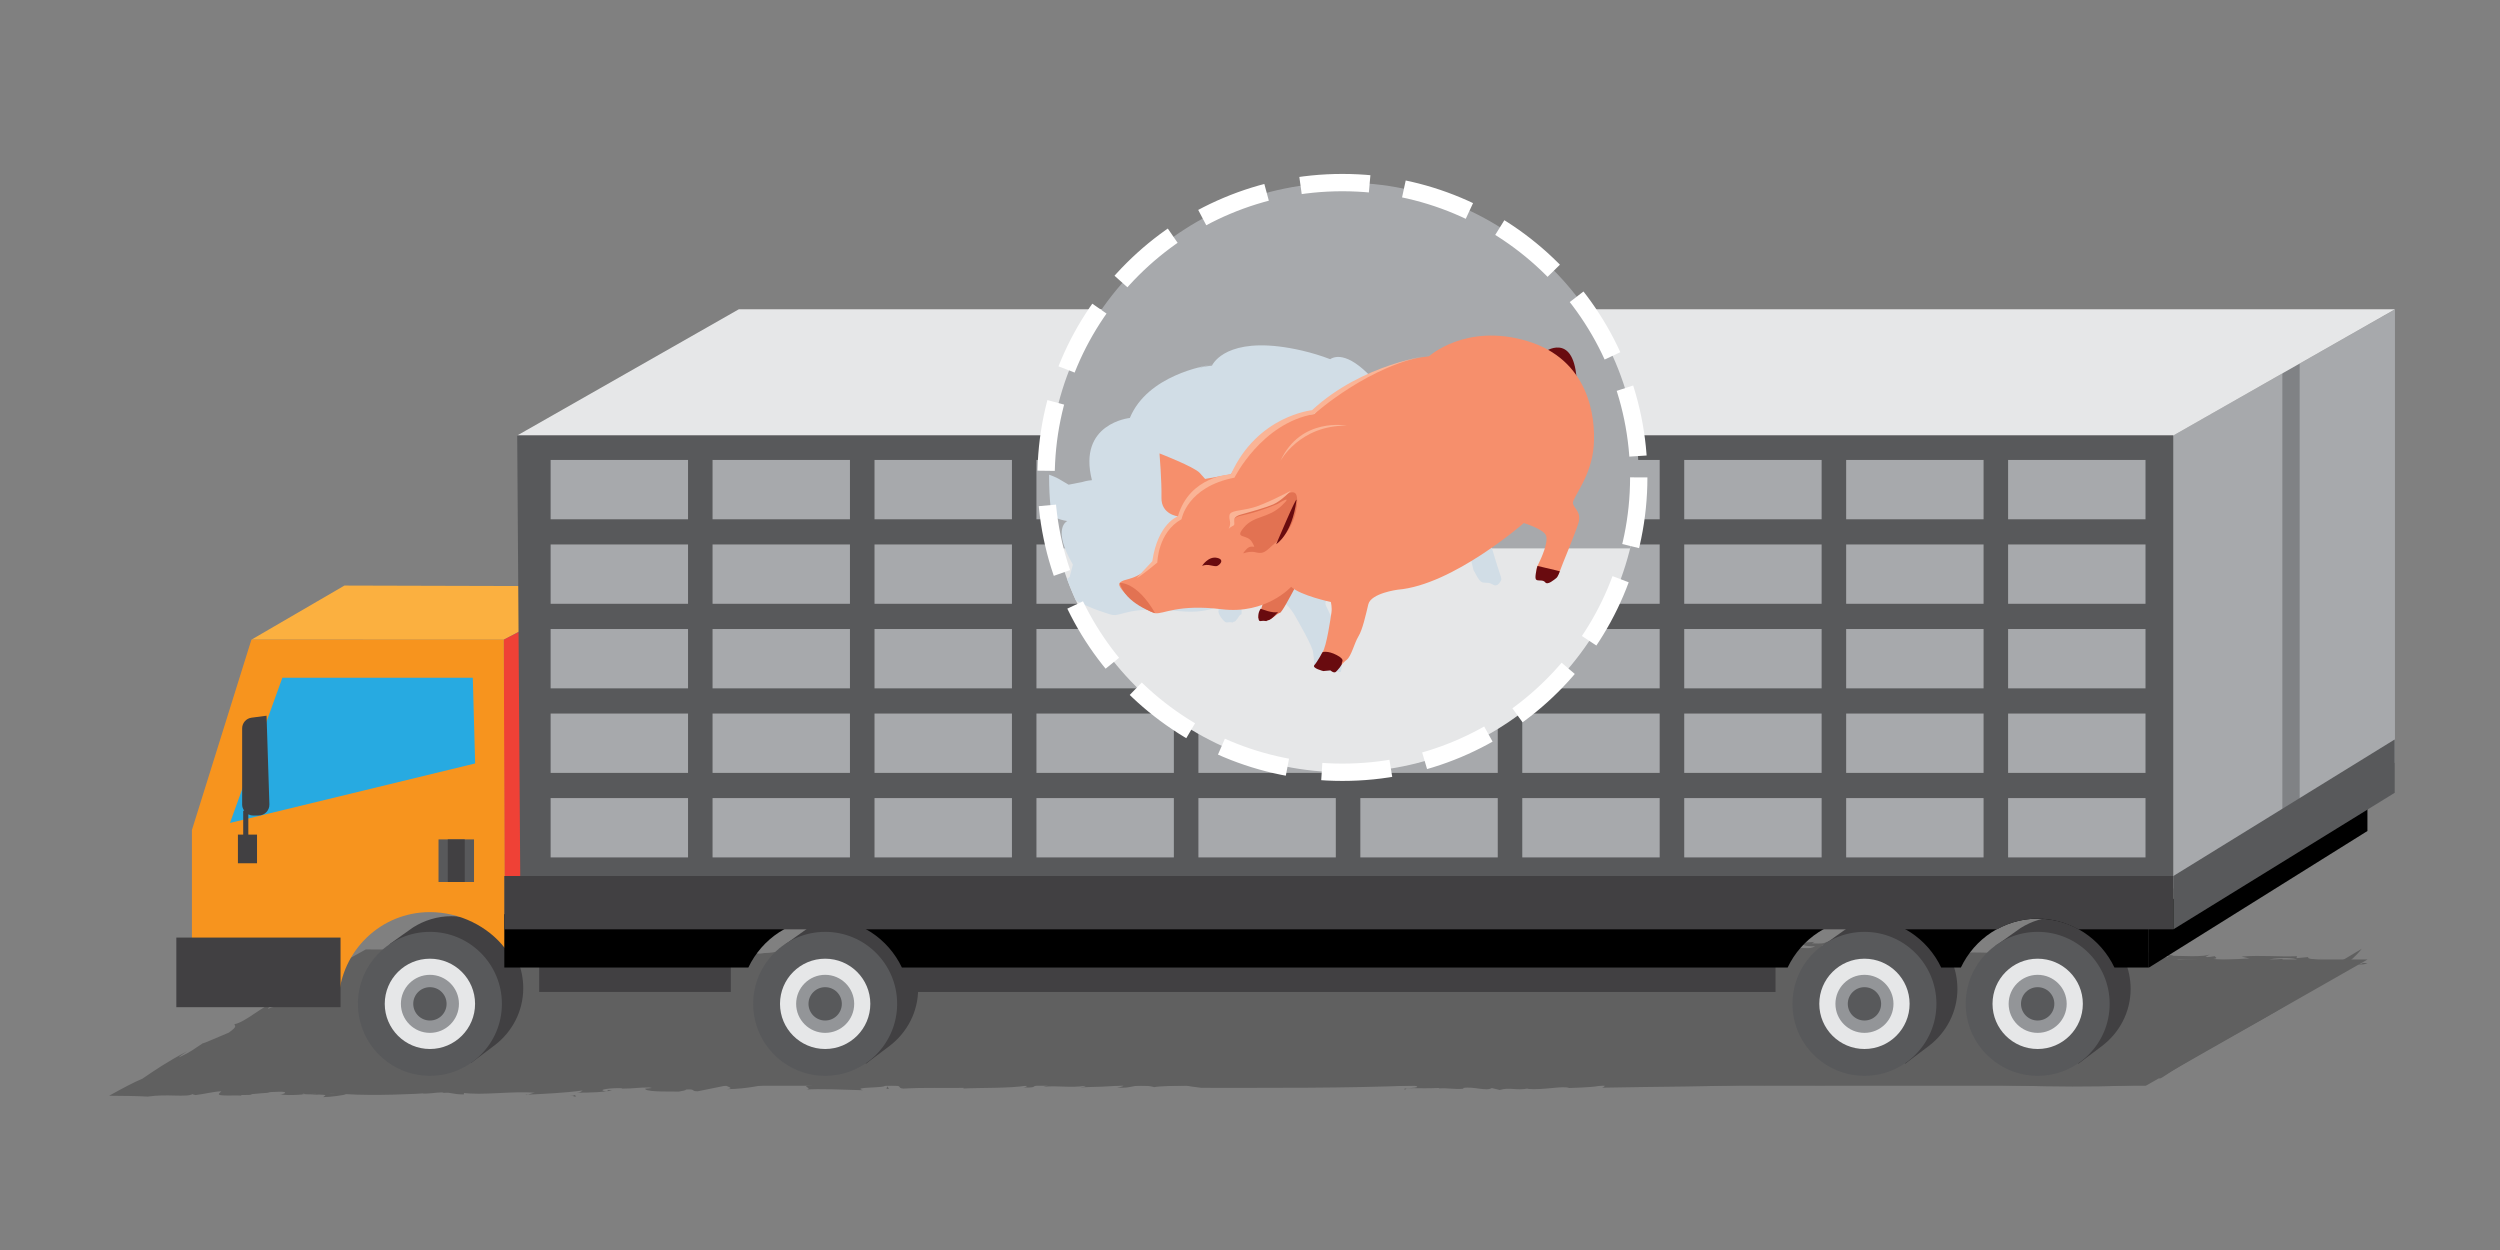 <?xml version="1.0" encoding="utf-8"?>
<!-- Generator: Adobe Illustrator 16.0.0, SVG Export Plug-In . SVG Version: 6.00 Build 0)  -->
<!DOCTYPE svg PUBLIC "-//W3C//DTD SVG 1.1//EN" "http://www.w3.org/Graphics/SVG/1.1/DTD/svg11.dtd">
<svg version="1.1" id="Layer_1" xmlns="http://www.w3.org/2000/svg" xmlns:xlink="http://www.w3.org/1999/xlink" x="0px" y="0px"
	 width="140px" height="70px" viewBox="0 0 140 70" enable-background="new 0 0 140 70" xml:space="preserve">
<rect x="0" y="0" width="140" height="70" fill="#808080" stroke="none"/>
<g>
	<g opacity="0.25">
		<g>
			<defs>
				<rect id="SVGID_1_" x="6.111" y="52.692" width="126.471" height="8.744"/>
			</defs>
			<clipPath id="SVGID_2_">
				<use xlink:href="#SVGID_1_"  overflow="visible"/>
			</clipPath>
			<polygon clip-path="url(#SVGID_2_)" points="132.582,53.731 20.634,53.731 8.22,60.8 120.168,60.8 			"/>
			<path clip-path="url(#SVGID_2_)" d="M131.978,53.994c0.926-0.032-0.499-0.124,0.604-0.056
				C132.456,53.996,132.278,54.039,131.978,53.994"/>
			<path clip-path="url(#SVGID_2_)" d="M129.819,55.096c-2.409,1.798-6.009,3.418-8.732,5.239c-0.325,0.203-0.016-0.224-0.739,0.245
				c-0.063,0.043-0.128,0.087-0.201,0.139c-3.119,0.257-7.982,0.088-11.73-0.127l0.233-0.058c-0.734-0.042-1.632,0.148-2.41,0.121
				c-0.007-0.038,0.248-0.054,0.068-0.105c-0.196,0.114-1.408,0.053-1.738,0.138c-0.309-0.045-0.277-0.135-0.675-0.186l-0.446,0.131
				c-1.238,0.31-3.009-0.022-4.7,0.139c0.082-0.029,0.249-0.054,0.114-0.084c-2.714,0.188-6.109,0.154-9.146,0.223
				c0.122-0.046,0.233-0.13,0.056-0.182c-0.149,0.139-1.087,0.173-1.899,0.199c-0.367-0.142-1.396,0.129-2.35,0.051l0.081-0.031
				c-0.705,0.147-1.046-0.085-1.618,0.092l-0.446-0.11c-0.311,0.198-1.021-0.104-1.604-0.003l0.02,0.041
				c-0.55,0.049-0.836-0.051-1.346-0.018l-0.048-0.023c-1.193,0.053-1.889-0.058-1.858,0.097c-0.418-0.124,1.156-0.056,0.5-0.237
				c-3.927,0.16-7.974,0.129-11.926,0.132c-0.449-0.063-0.735-0.081-0.836-0.14c-0.395,0.031-1.486,0.028-1.847,0.107
				c0.134-0.003-0.255-0.079-0.464-0.087c-0.718-0.059-0.784,0.171-1.573,0.101c0.314-0.041,0.42-0.091,0.315-0.148
				c-0.674,0.121-1.575,0.102-2.37,0.141c0.124-0.026,0.316-0.042,0.286-0.09c-0.87,0.137-1.588-0.029-2.352,0.058l0.286-0.09
				c-1.229-0.109-0.362,0.188-1.426,0.123c0.256-0.028,0.166-0.063,0.211-0.1c-0.989,0.163-2.592,0.109-3.582,0.164
				c0.06-0.013,0.045-0.037,0.045-0.037c-1.078,0.021-2.203-0.03-3.388,0.041c-0.431-0.04,0.142-0.218-0.998-0.186
				c0.041,0.18-1.936,0.073-1.263,0.277c-0.974-0.029-2.515-0.097-3.163-0.036c0.438-0.068-0.475-0.22,0.335-0.235l-0.612-0.108
				c0.092-0.074,0.63,0.024,0.437-0.068c-0.407,0.007-1.589,0.079-1.95,0.05c-0.751,0.11-1.442,0.315-2.658,0.339
				c0.572-0.07-0.326-0.198,0.064-0.229l-1.697,0.345c-0.406,0.01-0.088-0.142-0.674-0.095c0.031,0.048-0.224,0.077-0.402,0.115
				c-0.152-0.021-1.682,0.045-1.858-0.132c-0.179-0.07,0.658-0.038,0.211-0.101c-0.747,0.002-0.78,0.063-1.528,0.065l-0.014-0.024
				c-0.494-0.026-1.455,0.076-0.918,0.174c0.344,0.007-0.131-0.106,0.377-0.055c-0.348,0.103-1.216,0.131-1.963,0.134
				c0.255-0.029,0.224-0.076,0.325-0.127c-1.004,0.14-2.067,0.184-3.189,0.242c-0.019,0.084,0.418-0.153,0.583-0.109
				c-1.438-0.116-2.969,0.166-4.166-0.005c0.196-0.015,0.105,0.12,0.093,0.096c-0.693-0.01-0.661-0.132-1.113-0.087
				c-0.044-0.072-0.566,0.022-1.031,0.045c-0.239,0.052-0.12-0.035,0.283-0.043c-0.646,0.061-3.237,0.171-4.732,0.066
				c0.029,0.048-0.919,0.174-1.263,0.169l0.135-0.112c-0.313-0.065-1.152,0.011-1.21-0.084c-0.734,0.135,2.829-0.115,1.835-0.011
				c-0.257-0.093-1.384,0.177-1.169,0.025c-0.691,0.004-1.361,0.129-2.021,0.025c0.191,0.018,0.56-0.153,0.003-0.146
				c-0.982,0.021-0.281,0.053-1.076,0.09l-0.5,0.046c-0.033,0.107-0.878-0.015-0.512,0.106c-0.12-0.09-1.428,0.055-1.327-0.125
				l0.136-0.141c-0.417,0.011-0.906,0.148-1.439,0.211c-0.073-0.013-0.211-0.041-0.158-0.064c-0.145,0.108-0.54,0.104-0.993,0.093
				c-0.459-0.011-0.946-0.027-1.537,0.057c-0.595-0.037-1.424-0.039-2.155-0.048c0.728-0.403,1.397-0.767,1.857-0.949
				c0.659-0.45,1.406-0.966,2.515-1.542c-0.186,0.128-0.459,0.291-0.448,0.338c0.701-0.326,0.764-0.428,1.331-0.791
				c-0.036,0.058,0.924-0.38,1.443-0.588c0.559-0.393,0.299-0.379,0.322-0.475c0.647-0.122,1.601-1.068,2.374-1.286
				c-0.19,0.142-0.811,0.581-0.293,0.349c0.646-0.123,1.011-0.758,1.933-1.165l-0.301-0.031c0.442-0.126,1.232-0.819,1.232-0.612
				c0.261-0.221,1.055-0.534,0.874-0.629c0.221-0.101,0.451-0.217,0.686-0.341c0.276-0.153,0.561-0.312,0.848-0.471
				c0.718,0.001,1.448,0.002,2.098,0.003c0.602,0.015,1.127,0.056,1.484,0.165c0.235-0.029,0.825,0,0.704-0.088
				c-0.392-0.097-0.549,0.068-0.693,0.003c0.212-0.006,0.258-0.053,0.28-0.076c0.512,0.039,0.915,0.052,0.431,0.195
				c1.139,0.106,1.175-0.293,2.624-0.226c-0.067,0.071,0.044,0.098,0.468,0.087l0.805-0.122c0.938,0.028,0.531,0.162,0.556,0.283
				c0.501-0.021,1.114-0.016,1.341-0.105l0.608,0.152c-0.443-0.11,0.412-0.073,0.647-0.104l-0.235,0.03
				c0.092,0.051,0.671,0.02,0.964,0.004c-0.069-0.074-0.66-0.104-0.983-0.127c0.257-0.053,0.654-0.041,0.994-0.103
				c-0.112,0.118,0.815,0.084,1.214,0.097c0.457,0.025,0.514-0.106,0.648-0.103c0.012,0.062,0.745,0.011,0.39,0.097
				c-0.156,0.02-0.356-0.06-0.614-0.006c0.302,0.046,0.267,0.152,0.891,0.074c0.471-0.059-0.12-0.233,0.772-0.158
				c-0.235,0.029-0.278,0.076-0.459,0.119l0.835,0.062l0.036-0.108c0.112,0.027,0.035,0.037,0.087,0.052
				c0.248-0.114,1.276-0.035,1.465-0.163c0.422-0.011,0.889,0.075,1.291,0.087l-0.078,0.01c0.493,0.063,1.147,0.021,1.561-0.052
				l-0.023,0.024c0.271,0.008,0.905-0.009,1.242-0.072c0.679,0.081,0.229,0.407,0.979,0.271c0.689-0.004,1.081-0.197,0.803-0.267
				c1.239,0.073,2.644-0.104,3.793,0.064c0.178-0.044,0.065-0.071,0.433-0.097c1.819,0.043,3.84-0.128,5.288,0.084
				c-0.527,0.046-0.037,0.108-0.024,0.17c0.435-0.097,0.522,0.101,0.68-0.065c-0.044-0.098,0-0.146-0.513-0.185
				c1.085-0.053,2.734-0.053,3.337,0.039c-0.302-0.046-0.069-0.075,0.169-0.104c-0.079,0.155,0.722,0.179,1.326,0.124l0.086-0.095
				l0.394,0.098c0.232-0.03,0.257-0.199,0.857-0.108c0.029,0.037,0.065,0.074,0.176,0.102c0.627-0.078,1.509-0.209,2.188-0.129
				l0.558,0.139c0.29-0.016,0.778-0.099,0.268-0.139c1.159,0.083,1.907,0.094,2.275,0.214c1.996-0.293,4.895-0.304,7.218-0.283
				l-0.07,0.071c0.624,0.066,0.325-0.124,0.761-0.075c-0.202,0.067,0.475,0.147-0.016,0.23c0.893,0.075,1.15-0.123,1.73-0.155
				c0.088-0.093-0.466,0.06-0.354-0.059c0.099-0.033,1.234,0.072,1.373-0.068c0.223,0.056,0.05,0.159-0.071,0.216l0.546-0.068
				c0.666,0.165-1.52,0.295-0.82,0.498l0.503-0.022c0.479,0.147-1.329,0.167-0.069,0.218c0.549-0.07,1.018-0.274,0.529-0.337
				c1.138-0.039,0.527-0.336,1.753-0.324c0.335,0.083-0.981,0.02-0.745,0.136c0.577,0.113,1.158-0.063,1.67-0.023
				c-0.568-0.054-0.087-0.196,0.281-0.222c0.624,0.066-0.404,0.134,0.479,0.147c0.146-0.081,0.957-0.143,0.256-0.199
				c0.317-0.184,0.918,0.052,1.398-0.092c0.288,0.13-0.909,0.301,0.061,0.365c-0.153-0.125,1.196-0.17,0.685-0.355
				c0.38,0.036,0.42,0.135,0.143,0.211c0.544,0.077,1.317-0.228,1.496,0.021l0.187-0.128c0.17,0.041,0.413,0.072,0.69,0.142
				c0.479,0.002,1.542-0.173,1.498,0.021c0.154-0.021,1.245-0.012,0.824-0.146c-0.679-0.081-0.78,0.098-1.158-0.083
				c0.479,0.147,0.979-0.019,1.371-0.068l0.064,0.074c0.233-0.029,0.771-0.013,0.918-0.093c-0.179,0.042-0.086,0.093,0.1,0.111
				l0.246-0.113c0.949-0.057,0.224,0.199,1.147,0.167l-0.702,0.088c0.153-0.019,0.469,0.087,0.911,0.052
				c0.172-0.104,0.494-0.229,0.643-0.309c0.521-0.046,0.233,0.116,0.745,0.01l-0.671,0.125c-0.102,0.034,0.453,0.172,1.148,0.169
				c0.444-0.036,1.135-0.186,0.433-0.242c0.349-0.002,0.839,0.062,0.56,0.137c0.791-0.035-0.102-0.111,0.58-0.176
				c0.279,0.069,1.147,0.168,1.671,0.269l-0.712,0.173l0.475,0.002c-0.613,0.139,0.311,0.106-0.035,0.253
				c0.323,0.022,0.715-0.027,1.027-0.065c-0.946-0.234,1.06-0.321,0.784-0.535c1.295-0.059,0.811,0.521,2.162,0.186
				c-0.222-0.056,0.416-0.219-0.4-0.157c0.806,0.023,0.548-0.215,1.498-0.126c-0.704,0.088,0.756,0.218-0.262,0.345
				c0.069-0.071-0.566-0.054-0.724-0.033c0.333,0.082-0.068,0.215,0.757,0.215c0.503-0.02,1.192-0.024,1.093-0.136
				c-0.021-0.123-0.769,0.013-0.445-0.111c1.002-0.043,1.169,0.145,1.585-0.073c-0.635,0.017-0.792-0.109-0.78-0.193l0.736-0.052
				l-0.143,0.082c1.181,0.059,0.349-0.148,1.493-0.126l0.536,0.161c-0.273,0.138-1.664-0.062-1.461,0.164
				c0.744,0.009,0.99-0.105,1.691-0.047c-0.158,0.014-0.365,0.031-0.523,0.045c0.268,0.007,0.533,0.307,1.594,0.131
				c0.547-0.068,0.145-0.08,0.158-0.164c1.193-0.026,1.551-0.112,2.32-0.125c-0.158,0.165,1.359,0.016,0.51,0.185
				c-0.393-0.097-2.118-0.088-2.542,0.069c0.436,0.195-0.938-0.027-1.194,0.171c0.958,0.005,0.912,0.197,1.066,0.323
				c0.266,0.01,0.523-0.045,0.682-0.064c0.112-0.119-0.234-0.117-0.255-0.239c1.068,0.032,2.098-0.034,2.686-0.149
				c0.358,0.059,0.244,0.178-0.177,0.188c1.271-0.035,2.63-0.019,3.838,0.017c-0.78-0.193,1.347-0.045,0.814-0.206
				c-0.648-0.043-1.204-0.181-0.848-0.269c0.405,0.013-0.013,0.085,0.156,0.127c0.516-0.106,0.801,0.169,1.307,0.002
				c-1.161,0.063-0.227,0.236-0.439,0.389c0.838-0.086-0.035,0.107,0.792,0.107c0.836-0.084,1.86-0.15,2.788-0.184
				c1.166,0.144,2.951,0.003,3.993-0.003c0.544,0.076,0.175,0.248,0.767,0.277c0.692-0.003-0.515-0.185,0.512-0.106l-0.099,0.034
				c0.311-0.04,1.882,0.116,2.187-0.13l-0.317,0.187c0.191,0.017,0.37-0.026,0.528-0.046c0.007,0.061,0.23,0.115-0.081,0.155
				c0.634,0.128,1.33-0.021,2.019-0.025l-0.443-0.11c1.18-0.086,1.97,0.023,3.109-0.016l-0.034,0.107l0.679-0.063
				c-0.166,0.104,0.457,0.171,0.815,0.084l-1.765,0.264c-0.489-0.063,0.535-0.131,0.228-0.236c-0.26-0.093-1.316-0.063-1.487,0.04
				c0.403,0.012,0.425-0.012,0.736-0.051c0.135,0.15-0.479,0.145-0.782,0.244c0.212-0.006,0.513,0.039,0.558-0.008
				c-0.415,0.073-0.835,0.084-1.527,0.088c0.469-0.059-0.255-0.093-0.078-0.136c-0.055,0.132-0.716,0.173-1.572,0.136
				c-0.611-0.152-1.607,0.098-2.599,0.056c0.401-0.133,0.916-0.24,1.52-0.294c-0.622-0.067-0.693,0.004-1.317-0.064
				c-0.301,0.1-0.517,0.253-1.329,0.313l-0.043-0.099c-0.737,0.05-0.737,0.195-1.675,0.168c-1.604-0.048-3.257-0.048-4.482-0.061
				l-0.046-0.098c-0.681,0.21-2.271,0.077-3.188,0.171c-1.563-0.095-3.392,0.094-4.192-0.075c-2.755,0.075-5.163,0.149-8.019,0.113
				l0.48-0.144c-0.512,0.105-0.332-0.082-0.834-0.062c0.576,0.115-0.695,0.148-1.05,0.236c-1.271-0.111-2.903,0.01-4.029,0.11
				l-0.044-0.099c-1.139,0.185-2.499,0.023-3.917-0.007c-0.163-0.041-0.419-0.134-0.842-0.122c-0.77,0.158-1.172,0.147-2.301,0.247
				c-0.824,0-2.161-0.04-2.999-0.102c-3.103,0.224-6.269,0.082-9.49,0.215l-0.233-0.115c-3.125,0.247-6.968,0.022-9.636,0.149
				l0.257-0.198c-0.835-0.061-1.905,0.053-1.692,0.192c-0.838-0.061-2.092,0.096-2.624-0.066c-0.857-0.036-1.049,0.091-1.761,0.118
				c-1.717-0.075-2.354-0.059-3.971-0.021l0.4,0.013c0.179-0.044,0.193-0.128-0.209-0.141c-0.604,0.055-2.219-0.053-1.618,0.184
				c-1.727-0.137-4.028,0.11-5.708-0.073c0.144,0.064-0.281,0.077-0.459,0.12c-1.516,0.003-3.109-0.129-4.318-0.02
				c-0.24-0.032,0.385-0.109-0.232-0.116c-0.364,0.024-0.008,0.084-0.457,0.12c-2.455,0.121-4.971-0.124-7.203-0.093
				c-3.968,0.125-8.107,0.062-11.909,0.083l0.044-0.048c-0.31,0.044-0.645,0.056-0.988,0.052c-0.174-0.004-0.348-0.01-0.522-0.015
				l-0.25-0.012l-0.067-0.013l-0.066,0.023l-0.237,0.123c-0.156,0.087-0.308,0.171-0.454,0.252
				c-0.287,0.171-0.541,0.347-0.733,0.537c-0.284,0.109-1.01,0.551-0.86,0.36c-0.817,0.613-2.526,1.3-3.72,2.166
				c0.119-0.063,0.182-0.109,0.307-0.204c-0.669,0.321-1.27,0.674-1.878,1.033c-0.306,0.178-0.613,0.356-0.929,0.54l-0.232,0.129
				l-0.077,0.037l-0.182,0.074c0.02-0.034,0.094-0.094,0.073-0.137c-0.148,0.032-0.241,0.143-0.285,0.206
				c-0.054,0.068-0.079,0.101-0.399,0.151c-0.128,0.075,0.195,0.021,0.234-0.01c-0.205,0.1-0.419,0.211-0.619,0.322
				c2.043-0.045,4.176-0.091,6.264-0.136c2.551,0.136,0.156,0.384,2.168,0.213c0.164,0.045,0.118-0.086,0.146-0.039
				c0.778-0.063,1.212,0.255,1.753,0.135c-0.223-0.14,0.36-0.078,0.376-0.163c1.559,0.091,1.873,0.218,3.103,0.111l-0.092,0.073
				c1.443-0.208,3.115-0.097,4.333-0.337c7.956-0.07,15.586-0.137,23.343-0.205c7.669,0.046,15.179-0.063,22.967,0.065
				c1.823,0.194,1.961,0.188,3.965,0.109c-0.08,0.032-0.207,0.039-0.072,0.068c0.1-0.158,1.411-0.015,1.603-0.167
				c2.88,0.03,5.532-0.014,8.493-0.015c-0.468,0.018-0.704,0.147-0.146,0.137l0.583-0.102l0.095,0.045
				c0.38-0.023,0.796-0.103,0.402-0.153c7.441-0.138,14.764,0.182,22.052,0.143c1.731,0.066,4.194,0.005,6.075-0.027
				c0.336,0.013,0.67,0.025,1,0.038l0.492,0.019l0.212,0.009l0.048,0.009c-0.042,0.036,0.375-0.188,0.603-0.306l0.791-0.416
				c0.525-0.278,1.046-0.554,1.567-0.829c1.035-0.56,2.062-1.115,3.095-1.673c2.056-1.132,4.11-2.306,6.242-3.595
				C132.242,53.134,131.803,53.857,129.819,55.096"/>
			<path clip-path="url(#SVGID_2_)" d="M130.862,54.01c-0.198-0.08-0.847-0.123-0.33-0.229
				C130.596,53.855,130.931,53.938,130.862,54.01"/>
			<path clip-path="url(#SVGID_2_)" d="M113.554,53.191c-0.022,0.023-0.246-0.032-0.301-0.045c0.213-0.006,0.413-0.073,0.583-0.032
				C113.619,53.121,113.652,53.158,113.554,53.191"/>
			<path clip-path="url(#SVGID_2_)" d="M109.129,53.145c0.065-0.071,1.014-0.127,1.572-0.136L109.129,53.145z"/>
			<path clip-path="url(#SVGID_2_)" d="M105.005,52.853c-0.356-0.06-0.258-0.093,0.223-0.091
				C105.263,52.799,105.104,52.818,105.005,52.853"/>
			<path clip-path="url(#SVGID_2_)" d="M104.712,53.014c-0.343,0.001-0.512-0.04-0.68-0.081
				C104.046,52.993,104.826,52.895,104.712,53.014"/>
			<path clip-path="url(#SVGID_2_)" d="M95.761,52.808c-0.215,0.006-0.683,0.064-0.882-0.014
				C95.104,52.849,95.926,52.703,95.761,52.808"/>
			<path clip-path="url(#SVGID_2_)" d="M91.601,52.915c-0.135-0.005-0.189-0.019-0.347,0.002c-0.246-0.032,0.014-0.084,0.223-0.091
				L91.601,52.915z"/>
			<polygon clip-path="url(#SVGID_2_)" points="16.229,55.627 16.603,55.374 16.579,55.468 			"/>
			<path clip-path="url(#SVGID_2_)" d="M31.884,61.329c0.449-0.045,0.313,0.066,0.388,0.077
				C31.865,61.413,32.421,61.318,31.884,61.329"/>
			<polygon clip-path="url(#SVGID_2_)" points="49.778,60.976 49.642,60.978 49.688,60.833 			"/>
		</g>
	</g>
	<g>
		<polygon fill="#A7A9AC" points="134.117,42.705 121.708,49.765 121.708,24.387 134.117,17.327 		"/>
		
			<line fill="none" stroke="#808285" stroke-width="0.97" stroke-miterlimit="10" x1="128.297" y1="20.237" x2="128.297" y2="45.615"/>
		<polygon fill="#E6E7E8" points="134.121,17.318 41.377,17.318 28.963,24.387 121.707,24.387 		"/>
		<polygon fill="#FBB040" points="33.768,32.831 19.289,32.791 14.08,35.821 28.208,35.826 		"/>
		<polygon fill="#EF4136" points="28.213,35.821 30.342,34.723 30.342,49.832 28.242,49.057 		"/>
		<path fill="#414042" d="M29.302,55.339c0-2.227-1.806-4.031-4.03-4.031c-0.787,0-1.515,0.234-2.135,0.624
			c0.001-0.007-1.284,0.914-1.284,0.914s-0.202,0.278,0.072,0.245c-0.433,0.644-0.686,1.415-0.686,2.248
			c0,2.226,1.806,4.03,4.032,4.03c0.276,0,0.546-0.028,0.806-0.081l0.308,0.238l1.331-1.003
			C28.675,57.786,29.302,56.641,29.302,55.339"/>
		<path fill="#414042" d="M119.315,55.379c0-2.227-1.805-4.031-4.031-4.031c-0.786,0-1.514,0.234-2.134,0.624
			c0.001-0.007-1.284,0.915-1.284,0.915s-0.203,0.277,0.072,0.245c-0.434,0.642-0.686,1.415-0.686,2.247
			c0,2.227,1.806,4.031,4.031,4.031c0.276,0,0.546-0.028,0.806-0.082l0.309,0.238l1.331-1.003
			C118.688,57.826,119.315,56.681,119.315,55.379"/>
		<path fill="#F7941E" d="M24.076,51.078c1.66,0,3.26,0.801,4.199,2.021l-0.063-17.278H14.079l-3.332,10.663v9.464h8.219
			C19.107,53.237,21.33,51.078,24.076,51.078"/>
		<polygon fill="#27AAE1" points="15.812,37.954 12.879,46.085 26.608,42.753 26.476,37.954 		"/>
		<path fill="#58595B" d="M28.106,56.215c0,2.227-1.806,4.031-4.03,4.031c-2.227,0-4.032-1.805-4.032-4.031s1.806-4.031,4.032-4.031
			C26.301,52.184,28.106,53.988,28.106,56.215"/>
		<path fill="#E6E7E8" d="M26.604,56.215c0,1.396-1.132,2.529-2.528,2.529s-2.53-1.134-2.53-2.529c0-1.396,1.134-2.528,2.53-2.528
			S26.604,54.818,26.604,56.215"/>
		<path fill="#939598" d="M25.701,56.215c0,0.896-0.729,1.626-1.625,1.626c-0.897,0-1.626-0.729-1.626-1.626
			c0-0.897,0.729-1.625,1.626-1.625C24.973,54.59,25.701,55.317,25.701,56.215"/>
		<path fill="#58595B" d="M25.009,56.215c0,0.516-0.417,0.934-0.934,0.934c-0.515,0-0.933-0.418-0.933-0.934
			s0.418-0.933,0.933-0.933C24.592,55.282,25.009,55.699,25.009,56.215"/>
		<path fill="#58595B" d="M118.141,56.215c0,2.227-1.805,4.031-4.031,4.031c-2.226,0-4.031-1.805-4.031-4.031
			s1.806-4.031,4.031-4.031C116.336,52.184,118.141,53.988,118.141,56.215"/>
		<path fill="#E6E7E8" d="M116.639,56.215c0,1.396-1.133,2.529-2.529,2.529s-2.529-1.134-2.529-2.529
			c0-1.396,1.133-2.528,2.529-2.528S116.639,54.818,116.639,56.215"/>
		<path fill="#939598" d="M115.735,56.215c0,0.896-0.729,1.626-1.626,1.626s-1.625-0.729-1.625-1.626
			c0-0.897,0.728-1.625,1.625-1.625S115.735,55.317,115.735,56.215"/>
		<path fill="#58595B" d="M115.043,56.215c0,0.516-0.418,0.934-0.935,0.934c-0.514,0-0.932-0.418-0.932-0.934
			s0.418-0.933,0.932-0.933C114.625,55.282,115.043,55.699,115.043,56.215"/>
		<path fill="#414042" d="M109.615,55.379c0-2.227-1.805-4.031-4.031-4.031c-0.786,0-1.514,0.234-2.134,0.624
			c0.001-0.007-1.284,0.915-1.284,0.915s-0.202,0.277,0.072,0.245c-0.433,0.642-0.686,1.415-0.686,2.247
			c0,2.227,1.806,4.031,4.031,4.031c0.276,0,0.546-0.028,0.806-0.082l0.309,0.238l1.331-1.003
			C108.987,57.826,109.615,56.681,109.615,55.379"/>
		<path fill="#58595B" d="M108.44,56.215c0,2.227-1.805,4.031-4.031,4.031c-2.226,0-4.031-1.805-4.031-4.031
			s1.806-4.031,4.031-4.031C106.636,52.184,108.44,53.988,108.44,56.215"/>
		<path fill="#E6E7E8" d="M106.938,56.215c0,1.396-1.133,2.529-2.529,2.529s-2.529-1.134-2.529-2.529
			c0-1.396,1.133-2.528,2.529-2.528S106.938,54.818,106.938,56.215"/>
		<path fill="#939598" d="M106.035,56.215c0,0.896-0.729,1.626-1.626,1.626s-1.625-0.729-1.625-1.626
			c0-0.897,0.728-1.625,1.625-1.625S106.035,55.317,106.035,56.215"/>
		<path fill="#58595B" d="M105.343,56.215c0,0.516-0.418,0.934-0.935,0.934c-0.514,0-0.932-0.418-0.932-0.934
			s0.418-0.933,0.932-0.933C104.925,55.282,105.343,55.699,105.343,56.215"/>
		<path fill="#414042" d="M51.415,55.379c0-2.227-1.806-4.031-4.031-4.031c-0.786,0-1.514,0.234-2.135,0.624
			c0.001-0.007-1.283,0.915-1.283,0.915s-0.203,0.277,0.072,0.245c-0.434,0.642-0.686,1.415-0.686,2.247
			c0,2.227,1.806,4.031,4.031,4.031c0.276,0,0.546-0.028,0.806-0.082l0.309,0.238l1.331-1.003
			C50.787,57.826,51.415,56.681,51.415,55.379"/>
		<path fill="#58595B" d="M50.24,56.215c0,2.227-1.805,4.031-4.031,4.031s-4.032-1.805-4.032-4.031s1.806-4.031,4.032-4.031
			S50.24,53.988,50.24,56.215"/>
		<path fill="#E6E7E8" d="M48.738,56.215c0,1.396-1.133,2.529-2.529,2.529s-2.529-1.134-2.529-2.529
			c0-1.396,1.133-2.528,2.529-2.528S48.738,54.818,48.738,56.215"/>
		<path fill="#939598" d="M47.835,56.215c0,0.896-0.729,1.626-1.626,1.626c-0.897,0-1.625-0.729-1.625-1.626
			c0-0.897,0.728-1.625,1.625-1.625C47.105,54.59,47.835,55.317,47.835,56.215"/>
		<path fill="#58595B" d="M47.142,56.215c0,0.516-0.417,0.934-0.934,0.934c-0.515,0-0.932-0.418-0.932-0.934
			s0.417-0.933,0.932-0.933C46.725,55.282,47.142,55.699,47.142,56.215"/>
		<rect x="9.875" y="52.504" fill="#414042" width="9.195" height="3.899"/>
		<polygon points="132.576,43.549 120.341,51.195 120.341,54.184 132.576,46.536 		"/>
		<polygon fill="#58595B" points="134.104,41.409 121.707,49.057 121.707,52.044 134.104,44.396 		"/>
		<rect x="50.512" y="53.857" fill="#414042" width="48.917" height="1.693"/>
		<rect x="30.196" y="53.856" fill="#414042" width="10.728" height="1.693"/>
		<path d="M120.335,51.196v2.987h-1.926c-0.764-1.614-2.396-2.738-4.301-2.738c-1.903,0-3.534,1.124-4.299,2.738h-1.101
			c-0.765-1.614-2.396-2.738-4.3-2.738s-3.535,1.124-4.301,2.738h-48.5h-1.1c-0.765-1.614-2.396-2.738-4.3-2.738
			s-3.535,1.124-4.3,2.738H28.242v-2.987H120.335z"/>
		<polygon fill="#58595B" points="121.693,49.057 29.133,49.057 28.963,24.387 121.693,24.387 		"/>
		<path fill="#414042" d="M14.927,40.081l-0.839,0.109c-0.302,0.039-0.528,0.297-0.528,0.602v4.27c0,0.129,0.05,0.241,0.117,0.339
			h-0.058v1.338h-0.296v1.604h1.07v-1.604h-0.487v-1.135c0.08,0.04,0.167,0.064,0.261,0.064h0.313c0.342,0,0.617-0.283,0.606-0.626
			L14.927,40.081z"/>
		<rect x="24.557" y="47.006" fill="#58595B" width="1.988" height="2.385"/>
		<rect x="25.075" y="47.006" fill="#414042" width="0.951" height="2.385"/>
		<path fill="#414042" d="M121.7,49.057H28.242v2.987h83.588c0.677-0.375,1.449-0.599,2.279-0.599s1.603,0.224,2.279,0.599h5.312
			V49.057z"/>
	</g>
	<g>
		<rect x="30.835" y="25.757" fill="#A7A9AC" width="7.695" height="3.323"/>
		<rect x="30.835" y="30.49" fill="#A7A9AC" width="7.695" height="3.322"/>
		<rect x="30.835" y="35.225" fill="#A7A9AC" width="7.695" height="3.323"/>
		<rect x="30.835" y="39.959" fill="#A7A9AC" width="7.695" height="3.323"/>
		<rect x="30.835" y="44.693" fill="#A7A9AC" width="7.695" height="3.322"/>
		<rect x="39.903" y="25.757" fill="#A7A9AC" width="7.694" height="3.323"/>
		<rect x="39.903" y="30.49" fill="#A7A9AC" width="7.694" height="3.322"/>
		<rect x="39.903" y="35.225" fill="#A7A9AC" width="7.694" height="3.323"/>
		<rect x="39.903" y="39.959" fill="#A7A9AC" width="7.694" height="3.323"/>
		<rect x="39.903" y="44.693" fill="#A7A9AC" width="7.694" height="3.322"/>
		<rect x="48.973" y="25.757" fill="#A7A9AC" width="7.695" height="3.323"/>
		<rect x="48.973" y="30.49" fill="#A7A9AC" width="7.695" height="3.322"/>
		<rect x="48.973" y="35.225" fill="#A7A9AC" width="7.695" height="3.323"/>
		<rect x="48.973" y="39.959" fill="#A7A9AC" width="7.695" height="3.323"/>
		<rect x="48.973" y="44.693" fill="#A7A9AC" width="7.695" height="3.322"/>
		<rect x="58.041" y="25.757" fill="#A7A9AC" width="7.695" height="3.323"/>
		<rect x="58.041" y="30.49" fill="#A7A9AC" width="7.695" height="3.322"/>
		<rect x="58.041" y="35.225" fill="#A7A9AC" width="7.695" height="3.323"/>
		<rect x="58.041" y="39.959" fill="#A7A9AC" width="7.695" height="3.323"/>
		<rect x="58.041" y="44.693" fill="#A7A9AC" width="7.695" height="3.322"/>
		<rect x="67.111" y="25.757" fill="#A7A9AC" width="7.694" height="3.323"/>
		<rect x="67.111" y="30.49" fill="#A7A9AC" width="7.694" height="3.322"/>
		<rect x="67.111" y="35.225" fill="#A7A9AC" width="7.694" height="3.323"/>
		<rect x="67.111" y="39.959" fill="#A7A9AC" width="7.694" height="3.323"/>
		<rect x="67.111" y="44.693" fill="#A7A9AC" width="7.694" height="3.322"/>
		<rect x="76.179" y="25.757" fill="#A7A9AC" width="7.695" height="3.323"/>
		<rect x="76.179" y="30.49" fill="#A7A9AC" width="7.695" height="3.322"/>
		<rect x="76.179" y="35.225" fill="#A7A9AC" width="7.695" height="3.323"/>
		<rect x="76.179" y="39.959" fill="#A7A9AC" width="7.695" height="3.323"/>
		<rect x="76.179" y="44.693" fill="#A7A9AC" width="7.695" height="3.322"/>
		<rect x="85.247" y="25.757" fill="#A7A9AC" width="7.695" height="3.323"/>
		<rect x="85.247" y="30.49" fill="#A7A9AC" width="7.695" height="3.322"/>
		<rect x="85.247" y="35.225" fill="#A7A9AC" width="7.695" height="3.323"/>
		<rect x="85.247" y="39.959" fill="#A7A9AC" width="7.695" height="3.323"/>
		<rect x="85.247" y="44.693" fill="#A7A9AC" width="7.695" height="3.322"/>
		<rect x="94.317" y="25.757" fill="#A7A9AC" width="7.694" height="3.323"/>
		<rect x="94.317" y="30.49" fill="#A7A9AC" width="7.694" height="3.322"/>
		<rect x="94.317" y="35.225" fill="#A7A9AC" width="7.694" height="3.323"/>
		<rect x="94.317" y="39.959" fill="#A7A9AC" width="7.694" height="3.323"/>
		<rect x="94.317" y="44.693" fill="#A7A9AC" width="7.694" height="3.322"/>
		<rect x="103.385" y="25.757" fill="#A7A9AC" width="7.695" height="3.323"/>
		<rect x="103.385" y="30.49" fill="#A7A9AC" width="7.695" height="3.322"/>
		<rect x="103.385" y="35.225" fill="#A7A9AC" width="7.695" height="3.323"/>
		<rect x="103.385" y="39.959" fill="#A7A9AC" width="7.695" height="3.323"/>
		<rect x="103.385" y="44.693" fill="#A7A9AC" width="7.695" height="3.322"/>
		<rect x="112.454" y="25.757" fill="#A7A9AC" width="7.695" height="3.323"/>
		<rect x="112.454" y="30.49" fill="#A7A9AC" width="7.695" height="3.322"/>
		<rect x="112.454" y="35.225" fill="#A7A9AC" width="7.695" height="3.323"/>
		<rect x="112.454" y="39.959" fill="#A7A9AC" width="7.695" height="3.323"/>
		<rect x="112.454" y="44.693" fill="#A7A9AC" width="7.695" height="3.322"/>
	</g>
	<g>
		<g>
			<defs>
				<path id="SVGID_3_" d="M58.749,26.736c0,9.119,7.392,16.511,16.511,16.511s16.51-7.392,16.51-16.511
					c0-9.118-7.391-16.511-16.51-16.511S58.749,17.618,58.749,26.736"/>
			</defs>
			<clipPath id="SVGID_4_">
				<use xlink:href="#SVGID_3_"  overflow="visible"/>
			</clipPath>
			<polygon clip-path="url(#SVGID_4_)" fill="#E6E7E8" points="94.902,28.262 54.885,28.262 46.429,43.492 86.446,43.492 			"/>
			<polygon clip-path="url(#SVGID_4_)" fill="#A7A9AC" points="120.762,8.494 28.019,8.494 8.42,30.712 101.165,30.712 			"/>
			<g clip-path="url(#SVGID_4_)">
				<g>
					<defs>
						<rect id="SVGID_5_" x="56.194" y="19.342" width="27.882" height="18.3"/>
					</defs>
					<clipPath id="SVGID_6_">
						<use xlink:href="#SVGID_5_"  overflow="visible"/>
					</clipPath>
					<path clip-path="url(#SVGID_6_)" fill="#D1DDE6" d="M80.96,25.339c-0.661-1.011-1.947-2.572-3.839-3.853
						c-1.516-1.779-2.337-1.565-2.631-1.372c-0.495-0.188-1.017-0.35-1.563-0.478c-3.833-0.889-4.854,0.486-5.023,0.778
						c-0.413,0.06-3.645,0.6-4.633,2.992c0,0-2.937,0.296-2.123,3.483c0,0-0.263,0.018-0.57,0.111l-0.736,0.143l-0.553-0.327
						c-0.553-0.326-3.095-1.054-3.095-1.054s1.232,1.499,1.881,2.407c0.647,0.908,1.694,1.009,1.694,1.009s-0.885,0.378,0.313,2.44
						l-0.179,0.686c-0.348,0.342-0.79,0.277-0.838,0.493c-0.021,0.099,0.271,0.302,0.678,0.53c0.782,0.516,1.695,0.849,2.198,1.005
						c0.162,0.056,0.301,0.099,0.379,0.108c0.521,0.065,0.916-0.509,3.688-0.22c1.018,0.105,1.702-0.033,2.166-0.249l0.089,0.228
						c-0.021-0.007-0.037-0.011-0.037-0.011s-0.019,0.197,0.227,0.488c0.246,0.29,0.238,0.141,0.49,0.171
						c0.252,0.031,0,0,0.181-0.035c0.054-0.01,0.094-0.059,0.128-0.117c0.016-0.02,0.036-0.033,0.051-0.058
						c0.229-0.398,0.228-0.088,0.229-0.398c0.001-0.192-0.085-0.737-0.15-1.121c0.963,0.407,2.631,0.701,2.631,0.701
						s0.292,0.295,0.455,0.574c0.162,0.278,1.068,1.84,1.066,2.151c0,0,0.081,0.535,0.044,0.702s0.755,0.322,0.755,0.322l0.379-0.04
						c0,0,0.341,0.187,0.377,0.075c0.03-0.089,0.067-0.268,0.034-0.385c0.032-0.073,0.047-0.173,0.105-0.26
						c0.132-0.191-0.224-0.908-0.256-1.274c-0.029-0.366-0.419-1.139-0.709-1.745c-0.291-0.605,1.113-0.795,1.113-0.795
						c3.003-0.253,4.617-3.628,4.617-3.628s1.401,0.327,1.791,0.687c0.391,0.358,0.615,1.163,0.711,1.641
						c0.018,0.095,0.057,0.164,0.104,0.224c0.091,0.181,0.222,0.416,0.328,0.497c0.179,0.137,0.396-0.009,0.665,0.167
						c0.27,0.177,0.415-0.148,0.469-0.227c0.055-0.08-0.066-0.373-0.066-0.373c-0.127-0.331-0.578-1.936-0.836-2.589
						s-0.91-0.837-1.137-1.124C81.795,28.135,82.029,26.972,80.96,25.339 M66.782,20.708c0.084-0.03,0.172-0.058,0.259-0.085
						C66.949,20.647,66.87,20.681,66.782,20.708 M67.074,20.613c0.261-0.081,0.534-0.149,0.828-0.195
						c-0.018,0.031-0.028,0.054-0.028,0.054C67.59,20.501,67.324,20.551,67.074,20.613"/>
				</g>
			</g>
			<path clip-path="url(#SVGID_4_)" fill="#E27252" d="M70.791,33.582l-0.323,1.011c0,0,0.345,0.37,0.852-0.04
				c0.506-0.409,0.283-0.089,0.506-0.409s0.875-1.576,0.875-1.576s-1.364-0.315-1.389-0.144
				C71.286,32.597,70.791,33.582,70.791,33.582"/>
			<path clip-path="url(#SVGID_4_)" fill="#690B0F" d="M86.49,19.707c0,0,1.59-1.131,1.797,1.46L86.49,19.707z"/>
			<path clip-path="url(#SVGID_4_)" fill="#F68F6C" d="M65.965,28.915c0,0-0.941-0.105-0.923-1.042
				c0.019-0.938-0.11-2.482-0.11-2.482s1.946,0.752,2.25,1.09l0.304,0.338l1.447-0.26c0,0,1.895-3.217,4.671-3.374
				c0,0,0.685-0.802,1.26-1.13c0.577-0.326,2.778-1.861,5.162-2.103c0,0,2.061-1.88,5.494-0.854
				c3.434,1.027,3.854,4.201,3.728,5.886s-1.183,2.883-1.166,3.179c0.016,0.296,0.517,0.486,0.301,1.159
				c-0.215,0.674-0.92,2.327-1.033,2.669s-0.535,0.451-0.749,0.303c-0.213-0.149-0.747-0.108-0.5-0.602
				c0.248-0.492,0.604-1.321,0.48-1.691c-0.122-0.37-1.247-0.71-1.247-0.71s-3.971,3.477-7.062,3.732c0,0-1.496,0.194-1.646,0.818
				s-0.323,1.421-0.556,1.799c-0.229,0.378-0.396,1.117-0.659,1.313c-0.264,0.197-0.376,0.493-0.62,0.303s-0.729-0.322-0.729-0.322
				s-0.222-0.091,0.001-0.411c0.223-0.319,0.457-1.931,0.498-2.218c0.042-0.288-0.032-0.592-0.032-0.592s-1.709-0.365-2.225-0.852
				c0,0-1.401,1.559-3.883,1.257s-3.271,0.289-3.731,0.222c-0.461-0.066-2.266-1.386-1.985-1.697s0.915-0.04,1.952-1.175
				l0.287-1.269L65.965,28.915z"/>
			<path clip-path="url(#SVGID_4_)" fill="#E27252" d="M62.705,32.644c0,0,0.953-0.097,1.984,1.697
				C64.689,34.341,63.006,33.803,62.705,32.644"/>
			<path clip-path="url(#SVGID_4_)" fill="#E27252" d="M68.974,29.384c0,0-0.089-0.601,0.454-0.698
				c0.542-0.098,1.102-0.31,1.528-0.424c0.429-0.114,1.244-0.877,1.564-0.654s0.012,1.94-0.778,2.53s-0.841,0.935-1.407,0.794
				c-0.567-0.141-0.922,0.277-0.567-0.141c0.354-0.419,0.633,0.092,0.354-0.419c-0.277-0.509-1.034-0.15-0.466-0.831
				c0.569-0.681,1.366-0.507,2.115-1.219c0.75-0.715-0.228-0.101-0.228-0.101s-0.938,0.402-1.7,0.575
				C69.079,28.97,69.19,28.936,68.974,29.384"/>
			<path clip-path="url(#SVGID_4_)" fill="#690B0F" d="M67.316,31.688c0,0,0.349-0.554,0.837-0.449s0.1,0.456-0.033,0.465
				c-0.134,0.009-0.23-0.033-0.428-0.062C67.495,31.613,67.316,31.688,67.316,31.688"/>
			<path clip-path="url(#SVGID_4_)" fill="#690B0F" d="M70.596,34.089c0,0,0.729,0.295,0.979,0.175c0,0-0.354,0.435-0.553,0.471
				c-0.2,0.035,0.022,0.067-0.2,0.035c-0.222-0.032-0.322,0.123-0.354-0.177S70.596,34.089,70.596,34.089"/>
			<path clip-path="url(#SVGID_4_)" fill="#690B0F" d="M74.063,36.523c0,0-0.303,0.553-0.458,0.725
				c-0.154,0.172,0.503,0.332,0.503,0.332l0.394-0.039c0,0,0.2,0.19,0.314,0.077c0.113-0.113,0.346-0.371,0.327-0.471
				s0.223-0.194-0.289-0.464C74.342,36.415,74.063,36.523,74.063,36.523"/>
			<path clip-path="url(#SVGID_4_)" fill="#690B0F" d="M86.1,31.692c0,0,0.075,0.022,0.482,0.114
				c0.409,0.092,0.767,0.185,0.767,0.185s-0.091,0.302-0.2,0.384c-0.109,0.081-0.482,0.416-0.617,0.234
				c-0.136-0.182-0.45-0.033-0.526-0.174C85.929,32.296,86.1,31.692,86.1,31.692"/>
			<path clip-path="url(#SVGID_4_)" fill="#FAB496" d="M71.696,25.825c0,0,1.071-2.017,3.725-1.988
				C75.421,23.837,72.836,23.333,71.696,25.825"/>
			<path clip-path="url(#SVGID_4_)" fill="#FAB496" d="M63.648,32.371c0.204-0.067,1.163-0.868,1.163-0.868s0.018-1.683,1.357-2.429
				c0,0,0.293-1.805,2.962-2.325c0,0,1.514-3.054,4.473-3.564c0,0,3.132-2.819,6.539-3.297c0,0-3.824,0.449-6.67,3.083
				c0,0-3.059,0.302-4.54,3.589c0,0-2.313,0.084-2.969,2.355c0,0-1.126,0.388-1.434,2.515L63.648,32.371z"/>
			<path clip-path="url(#SVGID_4_)" fill="#690B0F" d="M72.603,28.011c0.04-0.318-1.136,2.461-1.136,2.461
				S72.353,29.952,72.603,28.011"/>
			<path clip-path="url(#SVGID_4_)" fill="#FAB496" d="M68.802,29.631c0,0,0.045-0.091,0.254-0.189
				c0.209-0.1-0.193-0.45,0.414-0.621c0.607-0.17,1.385-0.383,1.834-0.576c0.45-0.194,0.986-0.765,0.986-0.765
				s-1.439,0.764-2.147,0.952c-0.708,0.189-1.253,0.143-1.294,0.429C68.808,29.146,68.988,29.236,68.802,29.631"/>
		</g>
	</g>
	
		<ellipse fill="none" stroke="#FFFFFF" stroke-width="0.97" stroke-miterlimit="10" stroke-dasharray="3.88,1.94" cx="75.175" cy="26.736" rx="16.595" ry="16.511"/>
</g>
</svg>
